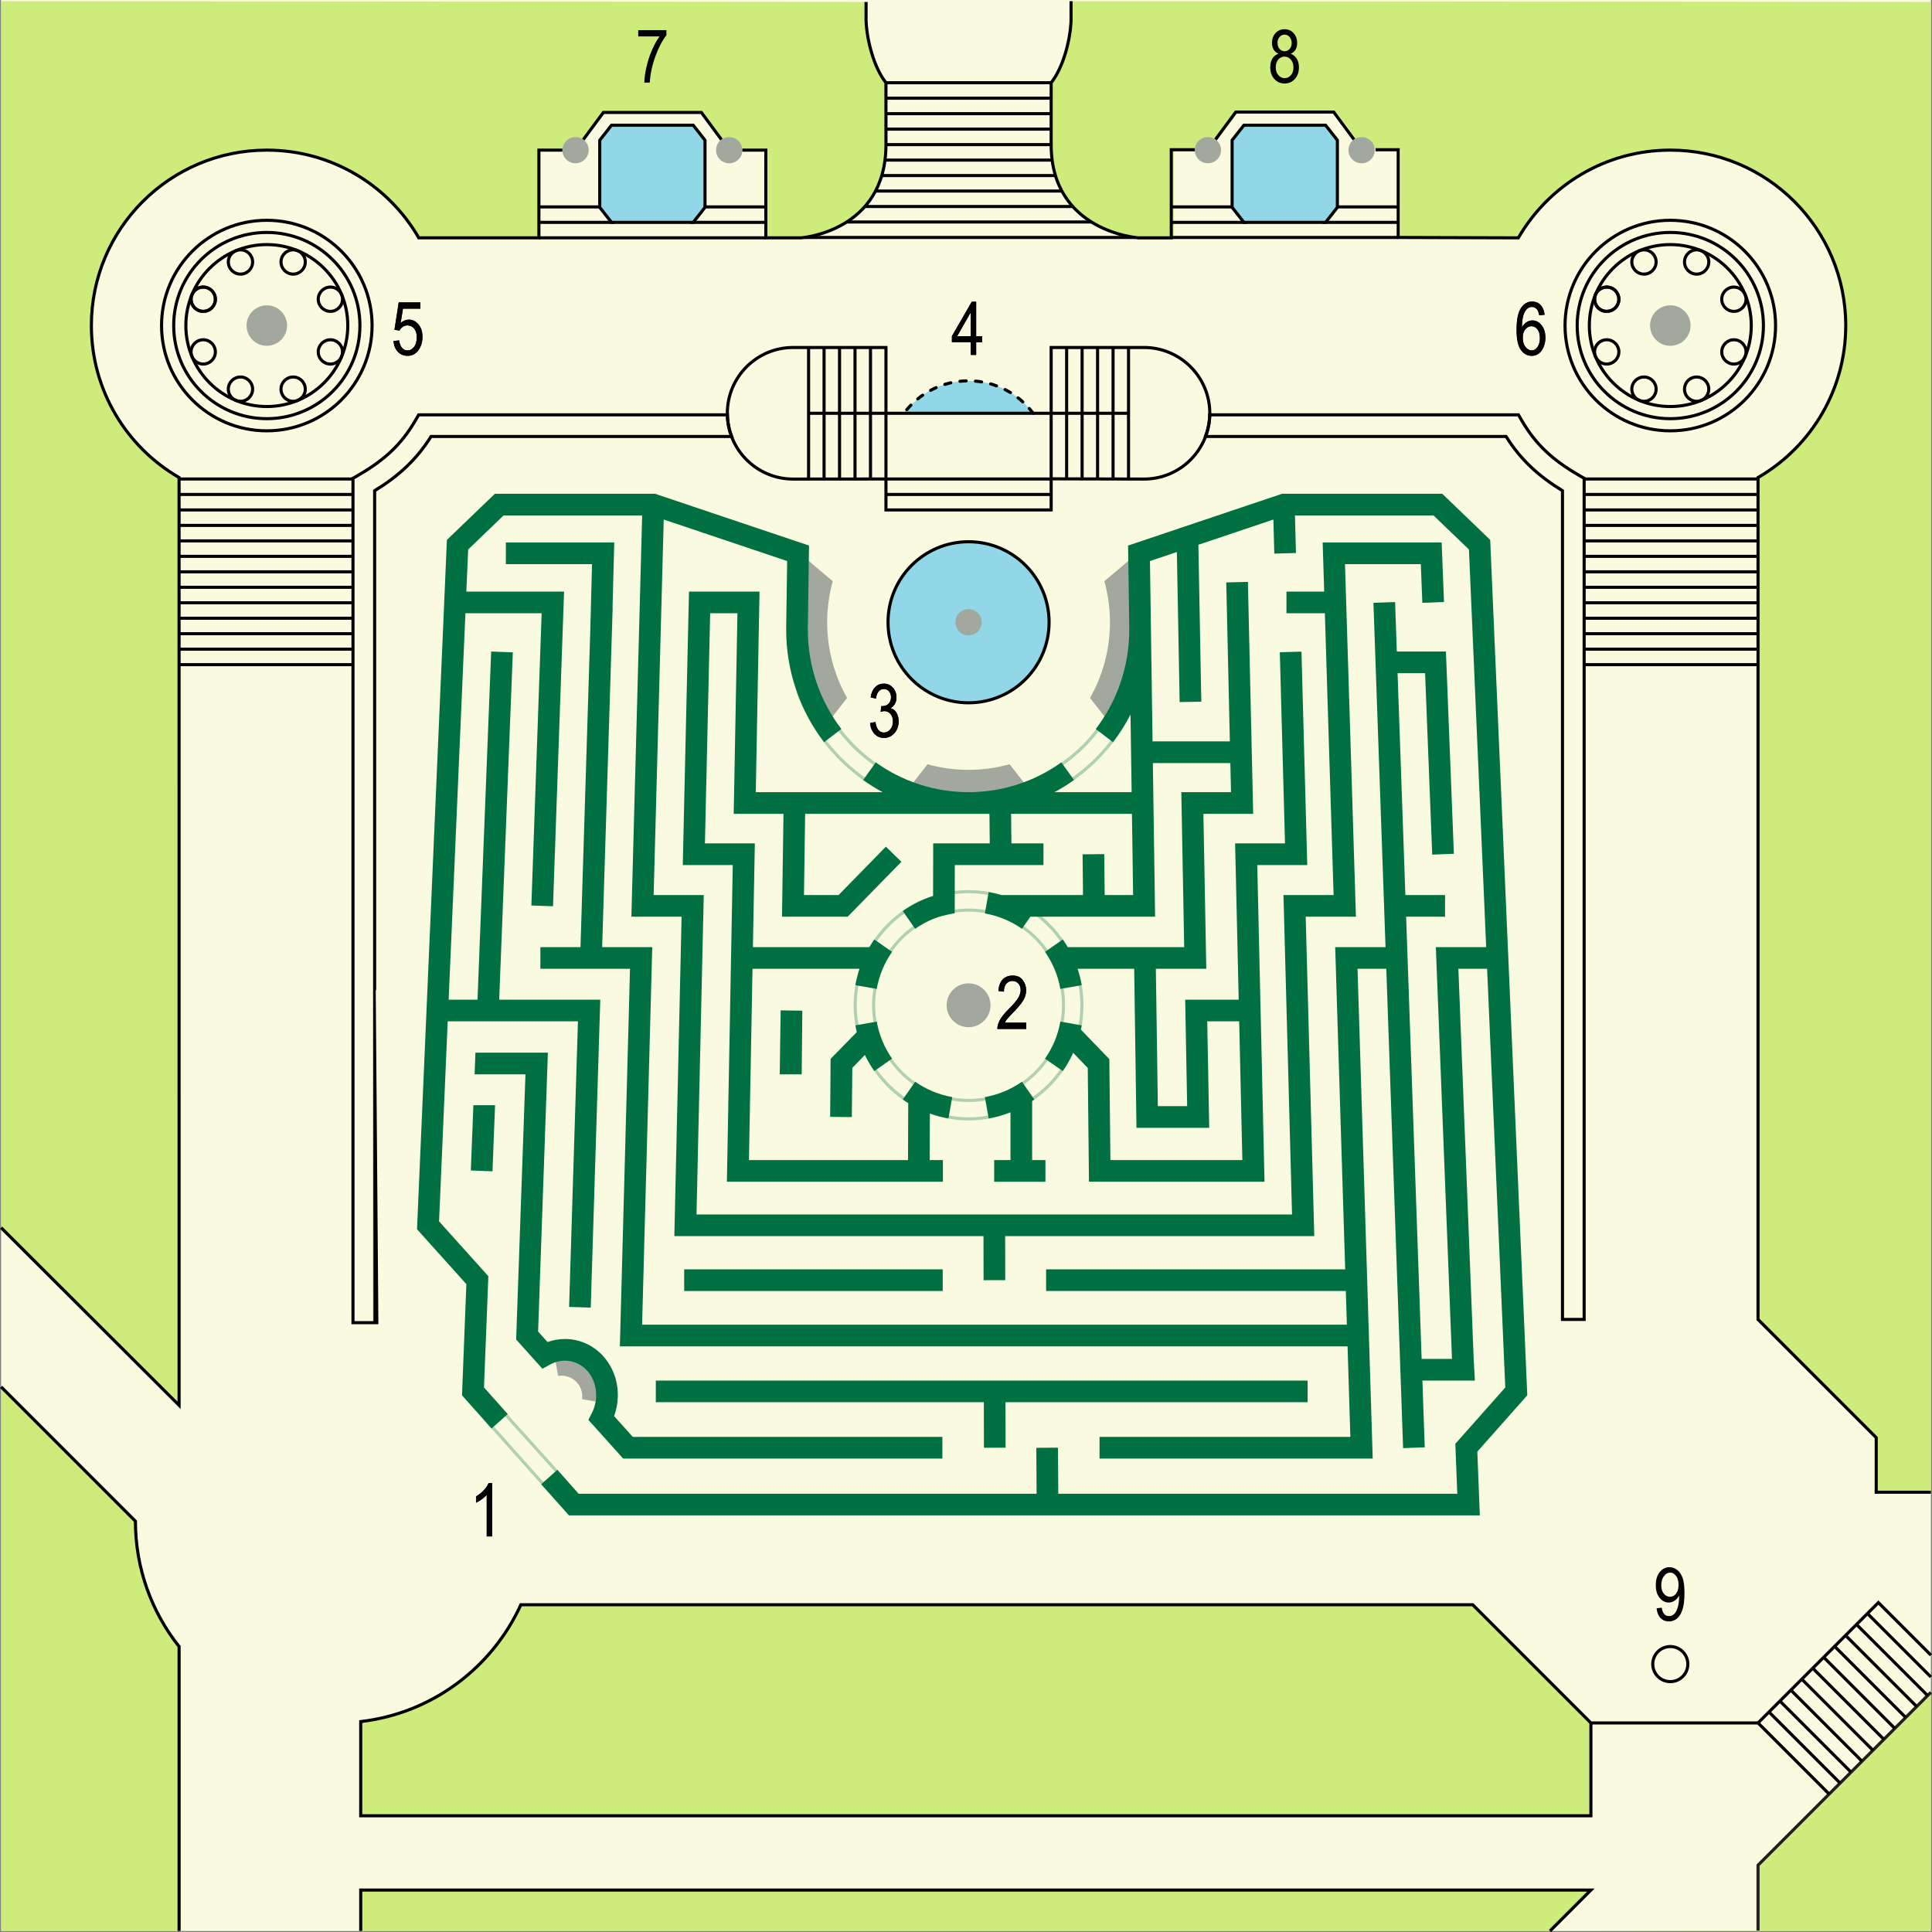 <?xml version="1.0" encoding="utf-8"?>
<!-- Generator: Adobe Illustrator 13.0.2, SVG Export Plug-In . SVG Version: 6.00 Build 14948)  -->
<!DOCTYPE svg PUBLIC "-//W3C//DTD SVG 1.1//EN" "http://www.w3.org/Graphics/SVG/1.1/DTD/svg11.dtd">
<svg version="1.1" xmlns="http://www.w3.org/2000/svg" xmlns:xlink="http://www.w3.org/1999/xlink" x="0px" y="0px"
	 width="624.33px" height="624.355px" viewBox="0 0 624.33 624.355" enable-background="new 0 0 624.33 624.355"
	 xml:space="preserve">
<rect x="0" y="0" width="624.33" height="624.355" fill="#808080" stroke="none"/>
<g id="Background">
	<rect x="0.354" fill="#FAFAE1" width="623.623" height="624.002"/>
</g>
<g id="Greens">
	<path opacity="0.75" fill="#BEE65A" d="M57.874,624.002H0.354V448.17l43.405,43.404c0,15.309,5.276,29.385,14.11,40.509
		l0.004,0.001V624.002z"/>
	<path opacity="0.75" fill="#BEE65A" d="M279.875,6.63"/>
	<path opacity="0.75" fill="#BEE65A" d="M286.297,26.733c-3.847-4.841-6.198-13.68-6.425-20.104V0.63L0.354,0.38v396.348
		l57.454,57.471l0.062-299.885c-16.944-9.803-28.343-28.124-28.343-49.107c0-31.311,25.382-56.693,56.693-56.693
		c20.983,0,39.305,11.4,49.107,28.344l38.82,0V48.513h7.582c0-2.348,1.904-4.252,4.252-4.252c0.947,0,1.813,0.32,2.52,0.844
		l6.48-8.765h31.667l6.48,8.765c0.707-0.523,1.573-0.844,2.52-0.844c2.349,0,4.252,1.904,4.252,4.252h7.582v28.344l11.373,0
		c0,0,27.445-1.904,27.445-30.124L286.297,26.733z"/>
	<path opacity="0.75" fill="#BEE65A" d="M346.112,0.38v6.25c-0.227,6.422-2.577,15.262-6.423,20.103l-0.004,20
		c0,28.22,28.169,30.125,28.169,30.125h11.408l0.001-0.125V48.389c0,0,3.604,0,6.834,0c0.066-2.29,1.934-4.128,4.239-4.128
		c1.141,0,2.172,0.455,2.936,1.187l6.825-9.231h31.666l6.307,8.53c0.582-0.3,1.232-0.485,1.933-0.485
		c2.308,0,4.173,1.839,4.239,4.128h8.355v28.344l38.06,0.125c9.802-16.945,28.123-28.345,49.106-28.345
		c31.312,0,56.693,25.382,56.693,56.693c0,20.632-11.021,38.688-27.495,48.606l-0.851,0.5c0,0,0,272.068,0,272.068l38.191,38.19
		v17.644h17.674V0.63L346.112,0.38z"/>
	<path opacity="0.75" fill="#BEE65A" d="M514.104,556.769l-38.19-38.19H168.308l-0.036,0.083
		c-9.279,20.288-28.658,34.987-51.705,37.668v30.447h397.537V556.769z M116.567,610.776v13.226H500.88l13.225-13.226H116.567z
		 M568.117,602.732v21.147l-67.237,0.122h123.097v-77.129L568.117,602.732z"/>
</g>
<g id="Sculptures">
	<path fill="#A2A89E" d="M180.356,444.646c0.361-0.06,0.729-0.099,1.106-0.099c3.697,0,6.693,2.997,6.693,6.693
		c0,0.308-0.028,0.608-0.068,0.904l5.269,0.93c0.092-0.6,0.154-1.209,0.154-1.834c0-6.653-5.395-12.048-12.048-12.048
		c-0.695,0-1.372,0.071-2.035,0.185L180.356,444.646z"/>
	<path fill="#A2A89E" d="M269.106,187.823l-9.071-7.657c-1.938,5.754-0.399,14.514-0.399,20.921c0,11.388,3.332,21.991,9.055,30.914
		l5.049-6.463c-4.091-7.221-6.438-15.56-6.438-24.451C267.302,196.492,267.939,192.047,269.106,187.823z"/>
	<path fill="#A2A89E" d="M366.187,179.929l-9.309,7.895c1.168,4.224,1.805,8.668,1.805,13.264c0,8.892-2.347,17.231-6.438,24.452
		l5.049,6.462c5.724-8.923,9.056-19.526,9.056-30.914C366.349,194.68,368.125,185.683,366.187,179.929z"/>
	<circle fill="#A2A89E" cx="312.992" cy="201.087" r="4.252"/>
	<path fill="#A2A89E" d="M312.992,248.777c-4.596,0-9.04-0.637-13.264-1.804l-5.052,6.466c5.753,1.938,11.908,3.005,18.315,3.005
		s12.562-1.066,18.315-3.005l-5.052-6.466C322.032,248.141,317.588,248.777,312.992,248.777z"/>
	<circle fill="#92D7E7" stroke="#000000" cx="312.992" cy="201.087" r="26.023"/>
	<circle fill="#A2A89E" cx="312.992" cy="201.087" r="4.252"/>
	<circle fill="#A2A89E" cx="312.993" cy="324.853" r="7.086"/>
	<path fill="#92D7E7" d="M333.87,133.552c-4.743-6.365-12.329-10.488-20.878-10.488c-8.549,0-16.135,4.123-20.878,10.488H333.87z"/>
	<path fill="none" stroke="#000000" stroke-linecap="round" stroke-linejoin="round" stroke-dasharray="2,3" d="M333.87,133.552
		c-4.743-6.365-12.329-10.488-20.878-10.488c-8.549,0-16.135,4.123-20.878,10.488"/>
</g>
<g id="Arcs">
	<g opacity="0.3">
		<path fill="#007042" d="M312.99,287.639c20.51,0,37.137,16.66,37.137,37.213c0,20.553-16.627,37.213-37.137,37.213
			c-20.507,0-37.131-16.66-37.131-37.213C275.859,304.299,292.483,287.639,312.99,287.639 M312.991,355.106
			c16.674,0,30.191-13.545,30.191-30.254s-13.517-30.253-30.191-30.253c-16.672,0-30.187,13.544-30.187,30.253
			S296.319,355.106,312.991,355.106 M312.99,288.639c-19.923,0-36.131,16.245-36.131,36.213c0,19.968,16.208,36.213,36.131,36.213
			c19.926,0,36.137-16.245,36.137-36.213C349.127,304.884,332.916,288.639,312.99,288.639L312.99,288.639z M312.991,356.106
			c-17.197,0-31.187-14.021-31.187-31.254s13.99-31.253,31.187-31.253c17.199,0,31.191,14.02,31.191,31.253
			S330.189,356.106,312.991,356.106L312.991,356.106z"/>
	</g>
	<g opacity="0.3">
		<path fill="#007042" d="M162.608,455.501l18.93,21.076l-5.198,4.69l-19.262-21.629L162.608,455.501 M162.476,456.85l-3.925,2.938
			l17.868,20.063l3.71-3.348L162.476,456.85L162.476,456.85z"/>
	</g>
	<g opacity="0.3">
		<path fill="#007042" d="M368.559,223.713c-8.119,22.855-29.927,39.225-55.566,39.225c-25.64,0-47.446-16.37-55.564-39.225h7.434
			c7.774,18.939,26.389,32.281,48.13,32.281c21.739,0,40.356-13.342,48.131-32.281H368.559 M367.123,224.713h-5.334
			c-8.346,19.633-27.425,32.281-48.797,32.281c-21.372,0-40.451-12.647-48.796-32.281h-5.333
			c8.553,22.325,30.125,37.225,54.129,37.225S358.57,247.039,367.123,224.713L367.123,224.713z"/>
	</g>
</g>
<g id="Labyrinth">
	<rect x="221.095" y="410.19" fill="#007042" width="83.543" height="7.001"/>
	<polygon fill="#007042" points="422.563,446.131 211.927,446.131 211.927,453.13 317.928,453.13 317.958,467.848 324.956,467.833 
		324.926,453.13 422.563,453.13 	"/>
	<polygon fill="#007042" points="259.075,347.178 259.271,326.6 252.272,326.501 251.973,347.178 	"/>
	<path fill="#007042" d="M268.406,342.176l-0.142,18.74l7,0.072l0.164-15.883l4.064-4.211c0.876,1.826,1.895,3.571,3.046,5.216
		l5.736-4.009V342.1c-2.46-3.518-4.184-7.578-4.96-11.971l-6.892,1.221c0.129,0.732,0.284,1.456,0.456,2.173L268.406,342.176z"/>
	<polygon fill="#007042" points="174.888,479.639 174.889,479.638 174.888,479.636 	"/>
	<path fill="#007042" d="M465.874,175.301h-38.453l0.491,15.872h-12.191v7h12.409l2.82,91.063h-16.193l2.769,103.22H225.078
		l2.344-103.22h-16.196l3.258-121.345l39.886,13.415l-0.304,21.306c-0.006,0.291-0.008,0.592-0.008,0.883
		c0,13.624,4.559,26.256,12.268,36.334l5.562-4.253c-6.807-8.904-10.828-20.025-10.828-32.082c-0.002-0.266,0-0.523,0.004-0.766
		l0.378-26.43l-49.757-16.734h-51.768l-15.497,14.901l-9.658,222.769l15.945,17.739l-1.409,35.931l9.544,10.717l5.229-4.655
		l-7.667-8.608l1.409-35.95l-15.933-17.727l2.801-64.63h42.083l-2.856,92.279l6.996,0.216v-0.002l3.079-99.493h-32.667
		l4.404-112.238l-6.996-0.273l-4.413,112.511h-9.327l5.413-124.877h24.632l-3.314,94.44l6.995,0.246l3.568-101.688h-31.578
		l0.589-13.602l11.445-11.006h44.78l-3.48,129.672h16.225l-2.344,103.222h99.9l0.029,14.242l6.999-0.018l-0.03-14.225h99.899
		l-2.769-103.222h16.224l-3.527-113.933h24.5l0.492,12.506l6.995-0.274L465.874,175.301z"/>
	<path fill="#007042" d="M334.254,355.3l-4.01-5.734h-0.003c-3.518,2.461-7.579,4.188-11.971,4.963l1.218,6.895
		c2.442-0.433,4.798-1.115,7.051-1.999v15.455h-5.267v7.001h16.564v-7.001h-4.298v-19.106
		C333.776,355.614,334.021,355.464,334.254,355.3z"/>
	<path fill="#007042" d="M152.149,378.242l6.995,0.274l0.837-21.359h-7.005L152.149,378.242z M204.494,464.34l-6.042-6.723
		c0.713-1.957,1.13-4.063,1.193-6.251c0.004-0.198,0.006-0.381,0.006-0.571c0.002-4.923-1.823-9.429-4.88-12.721
		c-3.047-3.292-7.396-5.377-12.2-5.371c-1.962-0.001-3.863,0.344-5.639,0.974l-3.043-3.386l3.162-90.115h-23.41l-0.274,7.001h16.436
		l-3.007,85.692l8.489,9.444l2.433-1.341c1.494-0.821,3.131-1.268,4.854-1.27c5.479,0.012,10.04,4.691,10.082,11.092
		c0,0.117-0.002,0.251-0.006,0.397c-0.057,1.973-0.563,3.846-1.41,5.49l-1.106,2.146l11.243,12.511h103.154v-7H204.494z"/>
	<path fill="#007042" d="M493.546,450.891l-11.983-276.427l-15.496-14.901h-51.77l-49.758,16.735l0.182,12.542l0.197,13.87
		c0.004,0.253,0.007,0.514,0.007,0.785c-0.003,12.055-4.027,23.183-10.832,32.084l5.563,4.253c2.148-2.81,4.042-5.825,5.671-8.999
		l0.364,25.161h-24.967c2.196-1.186,4.314-2.499,6.332-3.946l-4.077-5.689c-8.478,6.071-18.8,9.633-29.988,9.635
		c-11.189-0.002-21.509-3.563-29.985-9.635l-4.077,5.692c2.017,1.446,4.133,2.758,6.329,3.943h-41.024l1.205-64.824h-22.792
		l-2.006,88.375h16.156l-1.901,102.334h69.816v-7.001h-4.285l0.061-15.053c1.935,0.691,3.942,1.23,6.01,1.596l1.218-6.893v-0.002
		c-4.393-0.775-8.454-2.5-11.972-4.961l-4.012,5.736c0.577,0.403,1.168,0.789,1.769,1.16l-0.073,18.416h-51.401l1.148-61.807h34.601
		c-0.572,1.71-1.034,3.472-1.353,5.284l6.893,1.218v-0.002c0.776-4.393,2.5-8.452,4.96-11.97l-5.734-4.012
		c-0.562,0.802-1.081,1.635-1.579,2.482h-37.658l0.623-33.527h-16.125l1.688-74.373h8.817l-1.205,64.824h16.087l-0.482,33.24h21.234
		l17.343-17.745l-5.004-4.893l-15.285,15.638h-11.184l0.379-26.24h59.555l0.098,9.548h-18.277l-0.006,3.493
		c0,0-0.017,8.484-0.027,13.515c-3.663,1.123-6.938,2.841-9.804,4.849l4.013,5.736c2.942-2.058,6.274-3.664,10.008-4.454
		l2.771-0.583l0.006-2.833c0.004-2.36,0.016-8.705,0.024-12.722h28.65v-7h-10.357l-0.099-9.548h39.047l0.379,26.239h-9.194
		l-0.136-13.226l-7,0.07l0.136,13.155h-26.313v0.042c-1.361-0.408-2.754-0.745-4.176-0.996l-1.217,6.893
		c4.393,0.777,8.453,2.502,11.97,4.961l2.729-3.899h40.303l-0.718-49.651h25.036l0.214,9.41h-16.058l0.931,50.077h-37.655
		c-0.498-0.847-1.018-1.68-1.578-2.482l-5.736,4.012c2.461,3.519,4.184,7.576,4.96,11.969l6.895-1.217
		c-0.319-1.812-0.782-3.572-1.354-5.282h18.308l0.74,51.381h23.507l-0.639-34.403l10.322,0.002l1.027,44.828h-42.643l-0.344-32.631
		l-9.206-9.54c0.098-0.451,0.198-0.9,0.279-1.357l-1.916-0.339l-0.005-0.005l-0.004,0.004l-4.968-0.879h-0.002
		c-0.774,4.391-2.501,8.452-4.962,11.971l5.736,4.013c1.293-1.849,2.411-3.828,3.355-5.903l4.721,4.893l0.39,36.774h56.732
		l-2.348-102.336h16.155l-1.868-68.963l-6.996,0.189l1.673,61.776H399.13l1.157,50.503h-17.292l0.639,34.401h-9.476l-0.642-44.379
		h16.295l-0.931-50.077h16.086l-1.702-74.949l-6.998,0.158l1.166,51.381h-24.978l-0.759-52.484l-0.083-5.795l8.693-2.923l0.9,48.496
		l7-0.131l-0.941-50.705l24.234-8.15l0.296,11.006l6.997-0.19l-0.326-12.143h44.778l11.447,11.003l5.57,128.503h-16.266
		l5.219,133.061h-9.808l-5.014-142.896h12.585v-7h-12.831l-2.516-71.698h8.893l2.301,58.642l6.995-0.272l-2.564-65.37h-15.869
		l-0.562-15.99l-6.996,0.247l3.905,111.275H431.47l3.226,104.118l-96.642,0.002v7.001h96.856l0.338,10.89H207.5l3.275-122.012
		h-16.188l2.426-78.45c0,0,0.434-14.004,0.72-23.239c0,0,0-0.021,0.001-0.054c0.14-4.512,0.244-7.877,0.244-7.877l-0.036-0.001
		c0.117-4.423,0.261-9.881,0.374-14.145h0l0.185-7h-35.028v7h27.84l-0.568,21.565l-0.72,23.26l-2.442,78.942h-12.959v7.001h28.961
		l-3.275,122.012h235.154l0.907,29.257h-81.05v7.001h88.271l-4.902-158.268h9.291l5.436,154.891l6.994-0.245l-0.758-21.587h16.96
		l-0.391-6.988l-4.944-126.072h9.288l5.864,135.297l-16.139,18.204l0.633,16.141H341.98l-0.094-14.894l-6.999,0.044l0.094,14.85
		h-147.98l-6.885-7.732l-5.227,4.658l8.975,10.075h294.343l-0.809-20.607L493.546,450.891z"/>
</g>
<g id="Periphery">
	<path fill="none" stroke="#000000" d="M510.169,153.547c-8.277-4.818-13.781-9.705-18.465-17.749l-1.013-1.748l-99.771,0.002
		c-0.058,2.461-0.536,4.813-1.361,7h97.134c4.754,7.604,10.712,12.948,18.224,17.519V426.38h7.001V154.558L510.169,153.547z"/>
	<path fill="none" stroke="#000000" d="M236.427,141.053c-0.826-2.187-1.305-4.54-1.362-7.002h-99.774l-1.011,1.747
		c-4.684,8.044-10.189,12.931-18.465,17.75l-1.749,1.011v272.859h7.002c-0.002-0.002-0.002-48.97-0.002-107.31
		c0-57.316,0-123.681,0.002-161.537c7.511-4.57,13.47-9.913,18.224-17.521L236.427,141.053z"/>
	<polyline fill="none" stroke="#231F20" points="568.117,623.88 568.117,602.732 623.977,546.873 	"/>
	<circle fill="#A2A89E" cx="235.648" cy="48.513" r="4.252"/>
	<circle fill="#A2A89E" cx="185.981" cy="48.513" r="4.252"/>
	<circle fill="#A2A89E" cx="440.003" cy="48.513" r="4.252"/>
	<circle fill="#A2A89E" cx="390.337" cy="48.513" r="4.252"/>
	<polyline fill="none" stroke="#000000" points="188.507,45.098 194.981,36.339 226.648,36.339 233.123,45.098 	"/>
	<circle fill="none" stroke="#000000" cx="86.221" cy="105.206" r="26.166"/>
	<circle fill="none" stroke="#000000" cx="86.221" cy="105.206" r="30.091"/>
	<circle fill="none" stroke="#000000" cx="86.221" cy="105.206" r="34.016"/>
	<circle fill="#A2A89E" cx="86.221" cy="105.206" r="6.541"/>
	<line fill="none" stroke="#000000" x1="364.686" y1="133.552" x2="261.299" y2="133.552"/>
	<path fill="none" stroke="#000000" d="M256.299,154.812"/>
	<line fill="none" stroke="#000000" x1="261.299" y1="154.812" x2="261.299" y2="112.292"/>
	<line fill="none" stroke="#000000" x1="266.299" y1="154.812" x2="266.299" y2="112.292"/>
	<line fill="none" stroke="#000000" x1="271.299" y1="154.812" x2="271.299" y2="112.292"/>
	<line fill="none" stroke="#000000" x1="276.299" y1="154.812" x2="276.299" y2="112.292"/>
	<line fill="none" stroke="#000000" x1="281.299" y1="154.812" x2="281.299" y2="112.292"/>
	<path fill="none" stroke="#000000" d="M286.299,154.812v-42.521h-30c-11.741,0-21.26,9.518-21.26,21.26s9.519,21.26,21.26,21.26
		l30-0.026"/>
	<line fill="none" stroke="#000000" x1="344.686" y1="154.812" x2="344.686" y2="112.292"/>
	<line fill="none" stroke="#000000" x1="349.686" y1="154.812" x2="349.686" y2="112.292"/>
	<line fill="none" stroke="#000000" x1="354.686" y1="154.812" x2="354.686" y2="112.292"/>
	<line fill="none" stroke="#000000" x1="359.686" y1="154.812" x2="359.686" y2="112.292"/>
	<line fill="none" stroke="#000000" x1="364.686" y1="154.812" x2="364.686" y2="112.292"/>
	<path fill="none" stroke="#000000" d="M369.686,112.292"/>
	<path fill="none" stroke="#000000" d="M369.686,154.812"/>
	<path fill="none" stroke="#000000" d="M339.686,154.812v-42.521h30c11.337,0,20.6,8.872,21.226,20.051
		c0.022,0.4,0.034,0.803,0.034,1.208c0,11.742-9.518,21.26-21.26,21.26l-30-0.076"/>
	<line fill="none" stroke="#000000" x1="286.299" y1="154.785" x2="339.686" y2="154.785"/>
	<line fill="none" stroke="#000000" x1="286.299" y1="159.785" x2="339.686" y2="159.785"/>
	<line fill="none" stroke="#000000" x1="279.316" y1="66.733" x2="346.669" y2="66.733"/>
	<line fill="none" stroke="#000000" x1="282.844" y1="61.733" x2="343.142" y2="61.733"/>
	<line fill="none" stroke="#000000" x1="259.94" y1="76.733" x2="366.737" y2="76.733"/>
	<line fill="none" stroke="#000000" x1="273.628" y1="71.733" x2="352.697" y2="71.733"/>
	<line fill="none" stroke="#000000" x1="284.908" y1="56.733" x2="341.077" y2="56.733"/>
	<line fill="none" stroke="#000000" x1="286.299" y1="51.733" x2="339.686" y2="51.733"/>
	<line fill="none" stroke="#000000" x1="286.299" y1="46.733" x2="339.686" y2="46.733"/>
	<line fill="none" stroke="#000000" x1="286.299" y1="41.733" x2="339.686" y2="41.733"/>
	<line fill="none" stroke="#000000" x1="286.299" y1="36.733" x2="339.686" y2="36.733"/>
	<line fill="none" stroke="#000000" x1="286.299" y1="31.733" x2="339.686" y2="31.733"/>
	<line fill="none" stroke="#000000" x1="286.299" y1="26.733" x2="339.686" y2="26.733"/>
	<line fill="none" stroke="#000000" x1="57.871" y1="154.785" x2="114.066" y2="154.785"/>
	<line fill="none" stroke="#000000" x1="57.871" y1="159.785" x2="114.066" y2="159.785"/>
	<line fill="none" stroke="#000000" x1="57.871" y1="164.785" x2="114.066" y2="164.785"/>
	<line fill="none" stroke="#000000" x1="57.871" y1="169.785" x2="114.066" y2="169.785"/>
	<line fill="none" stroke="#000000" x1="57.871" y1="174.785" x2="114.066" y2="174.785"/>
	<line fill="none" stroke="#000000" x1="57.871" y1="179.785" x2="114.066" y2="179.785"/>
	<line fill="none" stroke="#000000" x1="57.871" y1="184.785" x2="114.066" y2="184.785"/>
	<line fill="none" stroke="#000000" x1="57.871" y1="194.785" x2="114.066" y2="194.785"/>
	<line fill="none" stroke="#000000" x1="57.871" y1="189.785" x2="114.066" y2="189.785"/>
	<line fill="none" stroke="#000000" x1="57.871" y1="199.785" x2="114.066" y2="199.785"/>
	<line fill="none" stroke="#000000" x1="57.871" y1="204.785" x2="114.066" y2="204.785"/>
	<line fill="none" stroke="#000000" x1="57.871" y1="209.785" x2="114.066" y2="209.785"/>
	<line fill="none" stroke="#000000" x1="57.871" y1="214.785" x2="114.066" y2="214.785"/>
	<line fill="none" stroke="#000000" x1="511.917" y1="154.785" x2="568.111" y2="154.785"/>
	<line fill="none" stroke="#000000" x1="511.917" y1="159.785" x2="568.111" y2="159.785"/>
	<line fill="none" stroke="#000000" x1="511.917" y1="164.785" x2="568.111" y2="164.785"/>
	<line fill="none" stroke="#000000" x1="511.917" y1="169.785" x2="568.111" y2="169.785"/>
	<line fill="none" stroke="#000000" x1="511.917" y1="174.785" x2="568.111" y2="174.785"/>
	<line fill="none" stroke="#000000" x1="511.917" y1="179.785" x2="568.111" y2="179.785"/>
	<line fill="none" stroke="#000000" x1="511.917" y1="184.785" x2="568.111" y2="184.785"/>
	<line fill="none" stroke="#000000" x1="511.917" y1="194.785" x2="568.111" y2="194.785"/>
	<line fill="none" stroke="#000000" x1="511.917" y1="189.785" x2="568.111" y2="189.785"/>
	<line fill="none" stroke="#000000" x1="511.917" y1="199.785" x2="568.111" y2="199.785"/>
	<line fill="none" stroke="#000000" x1="511.917" y1="204.785" x2="568.111" y2="204.785"/>
	<line fill="none" stroke="#000000" x1="511.917" y1="209.785" x2="568.111" y2="209.785"/>
	<line fill="none" stroke="#000000" x1="511.917" y1="214.785" x2="568.111" y2="214.785"/>
	<path fill="none" stroke="#000000" d="M57.871,229.785"/>
	<polyline fill="none" stroke="#000000" points="286.299,154.785 286.299,164.785 339.686,164.785 339.686,154.785 	"/>
	<circle fill="none" stroke="#000000" cx="65.673" cy="96.693" r="3.925"/>
	<circle fill="none" stroke="#000000" cx="65.673" cy="96.693" r="3.925"/>
	<circle fill="none" stroke="#000000" cx="106.768" cy="113.718" r="3.925"/>
	<circle fill="none" stroke="#000000" cx="77.708" cy="125.753" r="3.925"/>
	<circle fill="none" stroke="#000000" cx="94.733" cy="84.658" r="3.925"/>
	<circle fill="none" stroke="#000000" cx="65.672" cy="113.716" r="3.925"/>
	<circle fill="none" stroke="#000000" cx="106.769" cy="96.696" r="3.925"/>
	<circle fill="none" stroke="#000000" cx="94.731" cy="125.754" r="3.925"/>
	<circle fill="none" stroke="#000000" cx="77.711" cy="84.657" r="3.925"/>
	<polyline fill="none" stroke="#000000" points="392.803,45.054 399.337,36.216 431.003,36.216 437.538,45.055 	"/>
	<line fill="none" stroke="#000000" x1="174.148" y1="76.857" x2="247.481" y2="76.856"/>
	<line fill="none" stroke="#000000" x1="174.148" y1="71.857" x2="198.615" y2="71.856"/>
	<line fill="none" stroke="#000000" x1="223.015" y1="71.857" x2="247.481" y2="71.856"/>
	<line fill="none" stroke="#000000" x1="174.148" y1="66.857" x2="193.807" y2="66.856"/>
	<line fill="none" stroke="#000000" x1="227.823" y1="66.857" x2="247.481" y2="66.856"/>
	<line fill="none" stroke="#000000" x1="378.504" y1="76.733" x2="451.837" y2="76.733"/>
	<line fill="none" stroke="#000000" x1="378.503" y1="71.857" x2="402.97" y2="71.856"/>
	<line fill="none" stroke="#000000" x1="427.37" y1="71.857" x2="451.837" y2="71.856"/>
	<line fill="none" stroke="#000000" x1="378.503" y1="66.857" x2="398.162" y2="66.856"/>
	<line fill="none" stroke="#000000" x1="432.178" y1="66.857" x2="451.837" y2="66.856"/>
	<path fill="none" stroke="#000000" d="M0.354,448.169l43.406,43.405c0,15.309,5.276,29.385,14.11,40.509l0.004,0.001v91.917"/>
	<path fill="none" stroke="#000000" d="M444.521,48.389h7.316v28.344l38.82,0.125c9.802-16.945,28.123-28.345,49.106-28.345
		c31.312,0,56.693,25.382,56.693,56.693c0,20.632-11.021,38.688-27.495,48.606l-0.851,0.5c0,0,0,272.068,0,272.068l38.191,38.19
		v17.644h0.052h17.621"/>
	<path fill="none" stroke="#000000" d="M181.729,48.513h-7.582v28.344l-38.82,0c-9.803-16.944-28.124-28.343-49.107-28.344
		c-31.311,0-56.693,25.382-56.693,56.693c0,20.983,11.399,39.305,28.343,49.107l0.003,299.82L0.354,396.727"/>
	<path fill="none" stroke="#000000" d="M279.875,6.63"/>
	<path fill="none" stroke="#000000" d="M239.9,48.513h7.582v28.344l11.373,0c0,0,27.445-1.904,27.445-30.124l-0.002-20
		c-3.847-4.841-6.198-13.68-6.425-20.104V0.63"/>
	<path fill="none" stroke="#000000" d="M346.112,0.38v6.25c-0.227,6.422-2.577,15.262-6.423,20.103l-0.004,20
		c0,28.22,28.169,30.125,28.169,30.125h10.647l0.001-0.125V48.389c0,0,4.193,0,7.588,0"/>
	<circle fill="none" stroke="#000000" cx="539.764" cy="105.206" r="26.166"/>
	<circle fill="none" stroke="#000000" cx="539.763" cy="105.206" r="30.091"/>
	<circle fill="none" stroke="#000000" cx="539.764" cy="105.206" r="34.016"/>
	<circle fill="#A2A89E" cx="539.764" cy="105.206" r="6.542"/>
	<path fill="none" stroke="#000000" d="M517.714,100.319c-2.003-0.829-2.953-3.125-2.124-5.127c0.83-2.003,3.125-2.954,5.128-2.126
		c2.002,0.832,2.954,3.126,2.125,5.129C522.012,100.198,519.717,101.149,517.714,100.319z"/>
	<path fill="none" stroke="#000000" d="M517.714,100.319c-2.003-0.829-2.953-3.125-2.124-5.127c0.83-2.003,3.125-2.954,5.128-2.126
		c2.002,0.832,2.954,3.126,2.125,5.129C522.012,100.198,519.717,101.149,517.714,100.319z"/>
	<circle fill="none" stroke="#000000" cx="560.311" cy="113.718" r="3.925"/>
	<circle fill="none" stroke="#000000" cx="531.251" cy="125.753" r="3.925"/>
	<circle fill="none" stroke="#000000" cx="548.276" cy="84.658" r="3.925"/>
	<circle fill="none" stroke="#000000" cx="519.215" cy="113.716" r="3.925"/>
	<circle fill="none" stroke="#000000" cx="560.312" cy="96.696" r="3.925"/>
	<path fill="none" stroke="#000000" d="M551.899,124.252c0.83,2.003-0.121,4.298-2.122,5.128c-2.004,0.829-4.3-0.123-5.131-2.124
		c-0.827-2.002,0.123-4.298,2.125-5.128C548.775,121.299,551.07,122.25,551.899,124.252z"/>
	<path fill="none" stroke="#000000" d="M544.997,535.584c1.199,2.896-0.174,6.209-3.063,7.407c-2.896,1.196-6.21-0.178-7.41-3.067
		c-1.194-2.892,0.178-6.209,3.068-7.408C540.487,531.32,543.801,532.694,544.997,535.584z"/>
	<circle fill="none" stroke="#000000" cx="531.253" cy="84.657" r="3.925"/>
	<polygon fill="#92D7E7" stroke="#000000" points="401.97,71.856 398.162,67.006 398.162,45.319 401.97,40.469 428.37,40.469 
		432.178,45.319 432.178,67.006 428.37,71.856 	"/>
	<polygon fill="#92D7E7" stroke="#000000" points="197.615,71.856 193.807,67.006 193.807,45.319 197.615,40.469 224.014,40.469 
		227.822,45.319 227.822,67.006 224.014,71.856 	"/>
	<line fill="none" stroke="#000000" x1="591.097" y1="579.753" x2="568.112" y2="556.769"/>
	<line fill="none" stroke="#000000" x1="594.632" y1="576.217" x2="571.647" y2="553.232"/>
	<line fill="none" stroke="#000000" x1="598.167" y1="572.682" x2="575.183" y2="549.697"/>
	<line fill="none" stroke="#000000" x1="601.703" y1="569.146" x2="578.719" y2="546.161"/>
	<line fill="none" stroke="#000000" x1="605.238" y1="565.61" x2="582.254" y2="542.626"/>
	<line fill="none" stroke="#000000" x1="608.774" y1="562.075" x2="585.79" y2="539.091"/>
	<line fill="none" stroke="#000000" x1="615.845" y1="555.004" x2="592.86" y2="532.02"/>
	<line fill="none" stroke="#000000" x1="612.31" y1="558.539" x2="589.325" y2="535.555"/>
	<line fill="none" stroke="#000000" x1="619.381" y1="551.468" x2="596.396" y2="528.483"/>
	<line fill="none" stroke="#000000" x1="622.916" y1="547.933" x2="599.932" y2="524.948"/>
	<line fill="none" stroke="#000000" x1="623.977" y1="541.922" x2="603.468" y2="521.413"/>
	<polyline fill="none" stroke="#000000" points="116.566,624.001 116.566,610.774 514.104,610.776 514.104,610.776 500.88,624.002 	
		"/>
	<path fill="none" stroke="#000000" d="M623.977,534.85l-16.974-16.973l-38.891,38.892h-54.008l-38.19-38.19H168.308l-0.036,0.083
		c-9.279,20.288-28.658,34.987-51.705,37.668l0,30.447h397.538v-30.008h54.008l38.19-38.19"/>
</g>
<g id="Captions">
	<g>
		<path d="M159.02,496.504h-1.734v-13.441c-0.398,0.469-0.934,0.947-1.605,1.436s-1.289,0.857-1.852,1.107v-2.039
			c0.953-0.547,1.795-1.215,2.525-2.004s1.244-1.559,1.541-2.309h1.125V496.504z"/>
	</g>
	<g>
		<path d="M331.621,330.477v2.027h-9.316c-0.023-0.82,0.225-1.739,0.744-2.756c0.52-1.016,1.471-2.216,2.854-3.6
			c1.617-1.61,2.676-2.855,3.176-3.735s0.75-1.699,0.75-2.457c0-0.876-0.256-1.59-0.768-2.141c-0.512-0.552-1.143-0.827-1.893-0.827
			c-0.805,0-1.465,0.298-1.98,0.894s-0.773,1.45-0.773,2.563l-1.781-0.223c0.125-1.648,0.592-2.889,1.4-3.721
			s1.873-1.248,3.193-1.248c1.438,0,2.525,0.484,3.264,1.452c0.738,0.969,1.107,2.069,1.107,3.303c0,1.094-0.289,2.142-0.867,3.146
			c-0.578,1.003-1.676,2.342-3.293,4.015c-1.031,1.056-1.697,1.775-1.998,2.158s-0.545,0.767-0.732,1.149H331.621z"/>
	</g>
	<g>
		<path d="M281.17,233.624l1.723-0.281c0.36,2.258,1.272,3.387,2.736,3.387c0.791,0,1.476-0.335,2.055-1.004
			c0.58-0.669,0.869-1.535,0.869-2.6c0-1.002-0.266-1.808-0.797-2.418s-1.184-0.916-1.957-0.916c-0.328,0-0.734,0.078-1.219,0.234
			l0.199-1.852l0.271,0.023c0.854,0,1.549-0.261,2.082-0.783s0.8-1.221,0.8-2.094c0-0.803-0.223-1.448-0.669-1.936
			c-0.447-0.486-0.991-0.73-1.633-0.73c-0.666,0-1.228,0.256-1.686,0.768s-0.75,1.287-0.875,2.326l-1.723-0.375
			c0.219-1.469,0.711-2.578,1.477-3.328s1.691-1.125,2.777-1.125c1.141,0,2.109,0.422,2.906,1.265
			c0.797,0.844,1.195,1.905,1.195,3.186c0,0.78-0.169,1.472-0.507,2.073c-0.338,0.601-0.81,1.073-1.416,1.417
			c0.56,0.155,1.023,0.413,1.388,0.772c0.366,0.359,0.662,0.84,0.887,1.44c0.226,0.602,0.338,1.272,0.338,2.015
			c0,1.577-0.465,2.867-1.395,3.87s-2.043,1.505-3.34,1.505c-1.203,0-2.223-0.438-3.059-1.312S281.287,235.101,281.17,233.624z"/>
	</g>
	<g>
		<path d="M313.713,114.693v-4.113h-6.105v-1.934l6.421-11.133h1.419v11.133h1.91v1.934h-1.91v4.113H313.713z M313.713,108.646
			V100.9l-4.402,7.746H313.713z"/>
	</g>
	<g>
		<path d="M127.17,110.193l1.816-0.188c0.141,1.094,0.459,1.908,0.955,2.443s1.072,0.803,1.729,0.803
			c0.82,0,1.527-0.377,2.121-1.133c0.594-0.755,0.891-1.785,0.891-3.092c0-1.229-0.287-2.182-0.861-2.857
			c-0.574-0.678-1.295-1.016-2.162-1.016c-0.523,0-1.014,0.146-1.471,0.44s-0.818,0.703-1.084,1.228l-1.629-0.258l1.371-8.828h6.996
			v2.016h-5.622l-0.753,4.623c0.836-0.723,1.723-1.084,2.66-1.084c1.18,0,2.205,0.502,3.077,1.508
			c0.871,1.004,1.307,2.359,1.307,4.064c0,1.681-0.436,3.122-1.307,4.322s-2.041,1.801-3.51,1.801c-1.219,0-2.248-0.424-3.088-1.271
			S127.287,111.693,127.17,110.193z"/>
	</g>
	<g>
		<path d="M499.135,101.709l-1.723,0.164c-0.163-0.879-0.405-1.505-0.726-1.879c-0.459-0.544-1.014-0.816-1.66-0.816
			c-1.006,0-1.812,0.625-2.42,1.875c-0.523,1.078-0.788,2.672-0.796,4.781c0.398-0.75,0.898-1.318,1.5-1.705s1.238-0.58,1.91-0.58
			c1.117,0,2.092,0.506,2.924,1.518s1.248,2.365,1.248,4.061c0,1.148-0.209,2.189-0.627,3.123s-0.955,1.623-1.611,2.068
			s-1.379,0.668-2.168,0.668c-1.422,0-2.594-0.641-3.516-1.922s-1.383-3.418-1.383-6.41c0-3.32,0.472-5.686,1.416-7.096
			s2.153-2.115,3.628-2.115c1.069,0,1.965,0.364,2.686,1.093C498.54,99.265,498.979,100.322,499.135,101.709z M492.08,109.127
			c0,1.242,0.293,2.24,0.879,2.994s1.266,1.131,2.039,1.131c0.68,0,1.287-0.355,1.822-1.066s0.803-1.688,0.803-2.93
			c0-1.219-0.266-2.164-0.797-2.836s-1.18-1.008-1.945-1.008c-0.75,0-1.404,0.334-1.963,1.002S492.08,107.986,492.08,109.127z"/>
	</g>
	<g>
		<path d="M159.02,496.504h-1.734v-13.441c-0.398,0.469-0.934,0.947-1.605,1.436s-1.289,0.857-1.852,1.107v-2.039
			c0.953-0.547,1.795-1.215,2.525-2.004s1.244-1.559,1.541-2.309h1.125V496.504z"/>
	</g>
	<g>
		<path d="M331.621,330.477v2.027h-9.316c-0.023-0.82,0.225-1.739,0.744-2.756c0.52-1.016,1.471-2.216,2.854-3.6
			c1.617-1.61,2.676-2.855,3.176-3.735s0.75-1.699,0.75-2.457c0-0.876-0.256-1.59-0.768-2.141c-0.512-0.552-1.143-0.827-1.893-0.827
			c-0.805,0-1.465,0.298-1.98,0.894s-0.773,1.45-0.773,2.563l-1.781-0.223c0.125-1.648,0.592-2.889,1.4-3.721
			s1.873-1.248,3.193-1.248c1.438,0,2.525,0.484,3.264,1.452c0.738,0.969,1.107,2.069,1.107,3.303c0,1.094-0.289,2.142-0.867,3.146
			c-0.578,1.003-1.676,2.342-3.293,4.015c-1.031,1.056-1.697,1.775-1.998,2.158s-0.545,0.767-0.732,1.149H331.621z"/>
	</g>
	<g>
		<path d="M281.17,233.624l1.723-0.281c0.36,2.258,1.272,3.387,2.736,3.387c0.791,0,1.476-0.335,2.055-1.004
			c0.58-0.669,0.869-1.535,0.869-2.6c0-1.002-0.266-1.808-0.797-2.418s-1.184-0.916-1.957-0.916c-0.328,0-0.734,0.078-1.219,0.234
			l0.199-1.852l0.271,0.023c0.854,0,1.549-0.261,2.082-0.783s0.8-1.221,0.8-2.094c0-0.803-0.223-1.448-0.669-1.936
			c-0.447-0.486-0.991-0.73-1.633-0.73c-0.666,0-1.228,0.256-1.686,0.768s-0.75,1.287-0.875,2.326l-1.723-0.375
			c0.219-1.469,0.711-2.578,1.477-3.328s1.691-1.125,2.777-1.125c1.141,0,2.109,0.422,2.906,1.265
			c0.797,0.844,1.195,1.905,1.195,3.186c0,0.78-0.169,1.472-0.507,2.073c-0.338,0.601-0.81,1.073-1.416,1.417
			c0.56,0.155,1.023,0.413,1.388,0.772c0.366,0.359,0.662,0.84,0.887,1.44c0.226,0.602,0.338,1.272,0.338,2.015
			c0,1.577-0.465,2.867-1.395,3.87s-2.043,1.505-3.34,1.505c-1.203,0-2.223-0.438-3.059-1.312S281.287,235.101,281.17,233.624z"/>
	</g>
	<g>
		<path d="M313.713,114.693v-4.113h-6.105v-1.934l6.421-11.133h1.419v11.133h1.91v1.934h-1.91v4.113H313.713z M313.713,108.646
			V100.9l-4.402,7.746H313.713z"/>
	</g>
	<g>
		<path d="M127.17,110.193l1.816-0.188c0.141,1.094,0.459,1.908,0.955,2.443s1.072,0.803,1.729,0.803
			c0.82,0,1.527-0.377,2.121-1.133c0.594-0.755,0.891-1.785,0.891-3.092c0-1.229-0.287-2.182-0.861-2.857
			c-0.574-0.678-1.295-1.016-2.162-1.016c-0.523,0-1.014,0.146-1.471,0.44s-0.818,0.703-1.084,1.228l-1.629-0.258l1.371-8.828h6.996
			v2.016h-5.622l-0.753,4.623c0.836-0.723,1.723-1.084,2.66-1.084c1.18,0,2.205,0.502,3.077,1.508
			c0.871,1.004,1.307,2.359,1.307,4.064c0,1.681-0.436,3.122-1.307,4.322s-2.041,1.801-3.51,1.801c-1.219,0-2.248-0.424-3.088-1.271
			S127.287,111.693,127.17,110.193z"/>
	</g>
	<g>
		<path d="M499.135,101.709l-1.723,0.164c-0.163-0.879-0.405-1.505-0.726-1.879c-0.459-0.544-1.014-0.816-1.66-0.816
			c-1.006,0-1.812,0.625-2.42,1.875c-0.523,1.078-0.788,2.672-0.796,4.781c0.398-0.75,0.898-1.318,1.5-1.705s1.238-0.58,1.91-0.58
			c1.117,0,2.092,0.506,2.924,1.518s1.248,2.365,1.248,4.061c0,1.148-0.209,2.189-0.627,3.123s-0.955,1.623-1.611,2.068
			s-1.379,0.668-2.168,0.668c-1.422,0-2.594-0.641-3.516-1.922s-1.383-3.418-1.383-6.41c0-3.32,0.472-5.686,1.416-7.096
			s2.153-2.115,3.628-2.115c1.069,0,1.965,0.364,2.686,1.093C498.54,99.265,498.979,100.322,499.135,101.709z M492.08,109.127
			c0,1.242,0.293,2.24,0.879,2.994s1.266,1.131,2.039,1.131c0.68,0,1.287-0.355,1.822-1.066s0.803-1.688,0.803-2.93
			c0-1.219-0.266-2.164-0.797-2.836s-1.18-1.008-1.945-1.008c-0.75,0-1.404,0.334-1.963,1.002S492.08,107.986,492.08,109.127z"/>
	</g>
	<g>
		<path d="M535.333,519.721l1.664-0.188c0.266,1.812,1.047,2.719,2.344,2.719c0.578,0,1.104-0.197,1.576-0.592
			s0.873-1.096,1.201-2.104s0.492-2.184,0.492-3.528v-0.422c-0.359,0.696-0.844,1.247-1.453,1.653s-1.23,0.609-1.863,0.609
			c-1.148,0-2.139-0.502-2.971-1.506s-1.248-2.377-1.248-4.119c0-1.797,0.432-3.213,1.295-4.248s1.912-1.553,3.146-1.553
			c0.875,0,1.691,0.289,2.449,0.867s1.344,1.43,1.758,2.555s0.621,2.746,0.621,4.863c0,2.359-0.223,4.191-0.668,5.496
			s-1.049,2.258-1.811,2.859s-1.615,0.902-2.561,0.902c-1.07,0-1.965-0.365-2.684-1.096S535.474,521.104,535.333,519.721z
			 M542.423,512.133c0-1.229-0.274-2.194-0.822-2.898c-0.549-0.704-1.179-1.057-1.891-1.057c-0.744,0-1.408,0.376-1.99,1.127
			c-0.584,0.751-0.875,1.752-0.875,3.004c0,1.127,0.277,2.025,0.833,2.693c0.556,0.67,1.222,1.004,1.997,1.004
			c0.767,0,1.416-0.336,1.949-1.01C542.156,514.323,542.423,513.369,542.423,512.133z"/>
	</g>
	<g>
		<path d="M413.154,17.371c-0.691-0.312-1.214-0.76-1.567-1.341c-0.353-0.582-0.529-1.306-0.529-2.173
			c0-1.304,0.384-2.365,1.15-3.185c0.768-0.819,1.732-1.229,2.893-1.229c1.168,0,2.141,0.418,2.916,1.253
			c0.774,0.835,1.162,1.913,1.162,3.231c0,0.828-0.172,1.528-0.516,2.103c-0.344,0.573-0.863,1.021-1.558,1.341
			c0.851,0.336,1.505,0.879,1.962,1.63c0.457,0.75,0.686,1.681,0.686,2.791c0,1.532-0.443,2.781-1.328,3.746
			c-0.886,0.966-1.984,1.448-3.295,1.448c-1.326,0-2.433-0.482-3.318-1.448c-0.885-0.965-1.328-2.233-1.328-3.806
			c0-1.148,0.236-2.097,0.709-2.843C411.665,18.143,412.319,17.637,413.154,17.371z M412.253,21.736
			c0,1.055,0.283,1.904,0.848,2.549c0.565,0.645,1.242,0.967,2.029,0.967c0.795,0,1.47-0.312,2.023-0.938
			c0.553-0.625,0.83-1.461,0.83-2.508c0-1.055-0.285-1.904-0.854-2.549c-0.569-0.645-1.252-0.967-2.047-0.967
			c-0.787,0-1.456,0.32-2.006,0.961C412.528,19.893,412.253,20.721,412.253,21.736z M412.827,13.797
			c0,0.842,0.222,1.513,0.666,2.012s0.99,0.748,1.637,0.748c0.631,0,1.169-0.245,1.613-0.736c0.443-0.491,0.666-1.127,0.666-1.906
			c0-0.803-0.229-1.46-0.684-1.971c-0.456-0.51-0.996-0.766-1.619-0.766s-1.159,0.25-1.607,0.748
			C413.052,12.425,412.827,13.049,412.827,13.797z"/>
	</g>
	<g>
		<path d="M206.245,11.764V9.736h9.105v1.641c-1.359,1.766-2.555,4.064-3.586,6.896s-1.625,5.639-1.781,8.42h-1.77
			c0.023-1.438,0.251-3.113,0.684-5.027c0.432-1.914,1.027-3.738,1.783-5.473s1.57-3.211,2.443-4.43H206.245z"/>
	</g>
</g>
</svg>
